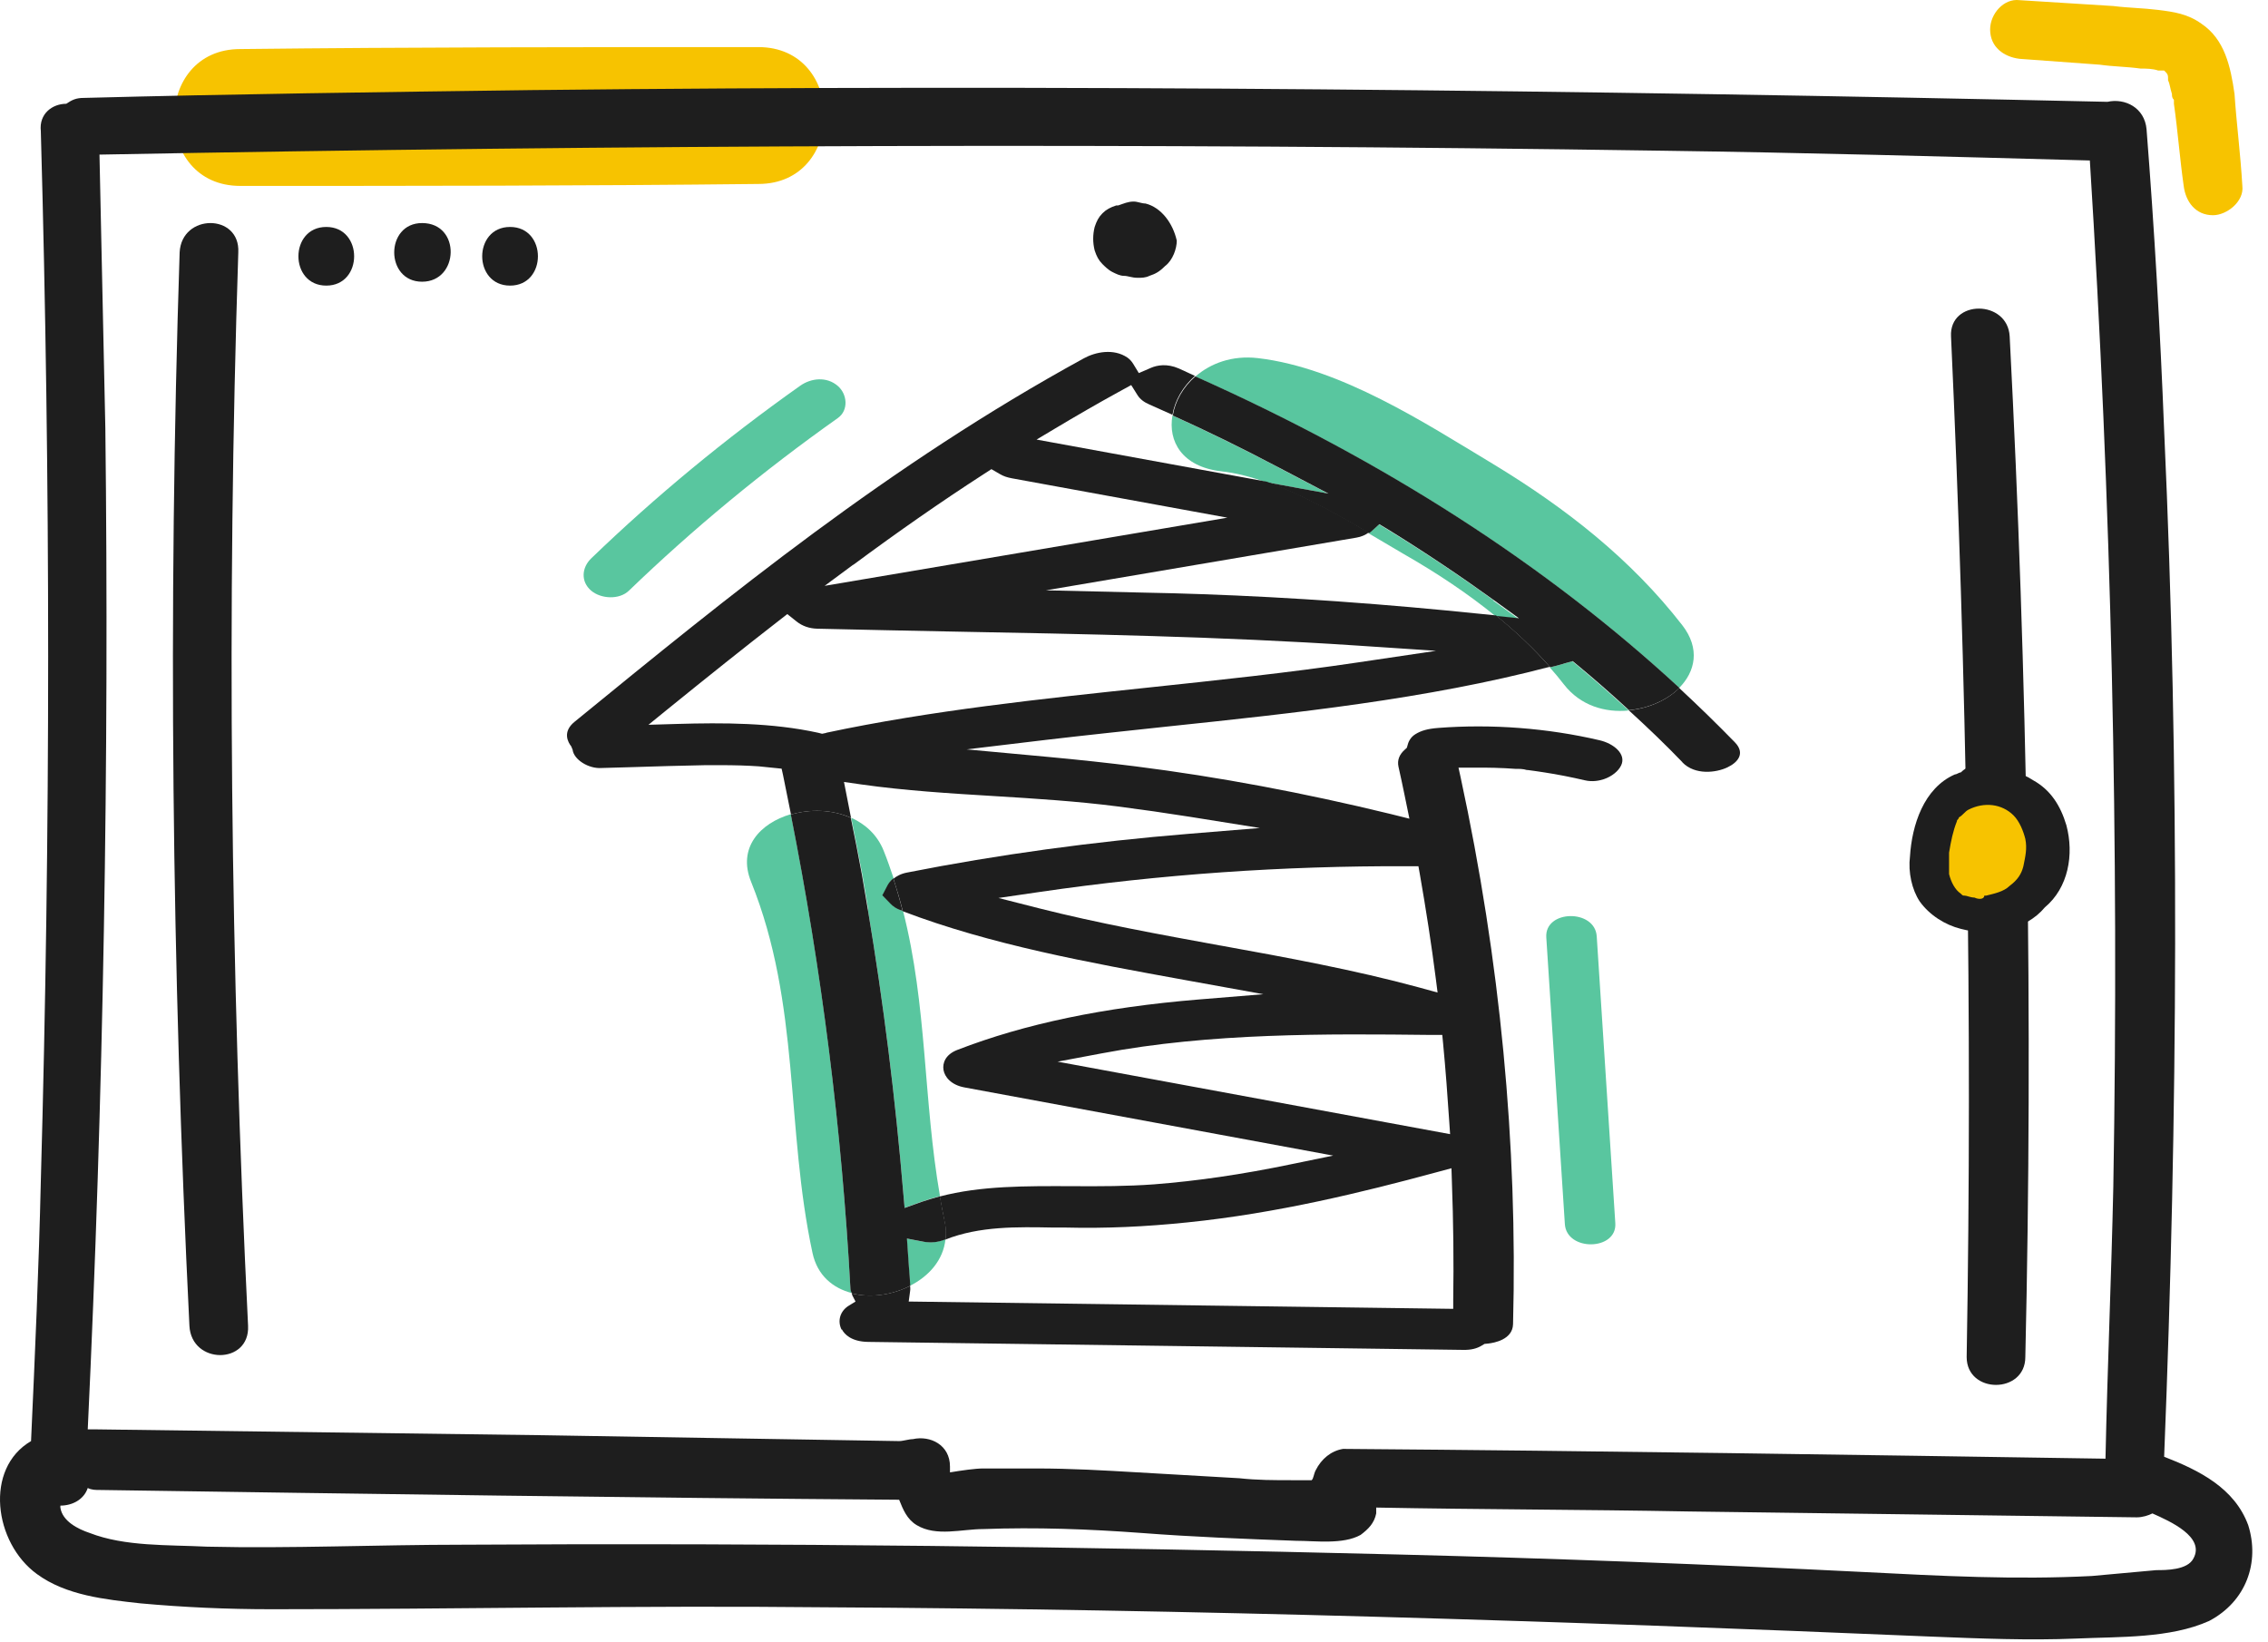 <svg width="116" height="84" viewBox="0 0 116 84" fill="none" xmlns="http://www.w3.org/2000/svg">
<path d="M114.288 4.808C114.088 3.408 113.788 2.008 112.588 1.208C111.888 0.708 111.188 0.608 110.388 0.508C109.588 0.408 108.888 0.408 108.088 0.308C106.488 0.208 104.888 0.108 103.288 0.008C102.488 -0.092 101.788 0.708 101.788 1.508C101.788 2.408 102.488 2.908 103.288 3.008C104.688 3.108 105.988 3.208 107.388 3.308C108.088 3.408 108.788 3.408 109.488 3.508C109.788 3.508 110.088 3.508 110.388 3.608H110.488H110.588C110.688 3.608 110.688 3.608 110.688 3.608C110.688 3.608 110.688 3.608 110.788 3.708C110.888 3.808 110.888 3.908 110.888 4.008C110.888 4.008 110.888 4.008 110.888 4.108C110.988 4.308 110.988 4.508 111.088 4.808C111.088 4.908 111.088 5.008 111.188 5.108C111.188 5.108 111.188 5.208 111.188 5.308C111.388 6.708 111.488 8.108 111.688 9.508C111.788 10.309 112.288 11.008 113.188 11.008C113.888 11.008 114.788 10.309 114.688 9.508C114.588 7.808 114.388 6.308 114.288 4.808Z" fill="#F7C300"/>
<path d="M38.788 2.409C29.988 2.409 21.088 2.409 12.288 2.509C7.788 2.509 7.788 9.509 12.288 9.509C21.088 9.509 29.988 9.509 38.788 9.409C43.288 9.409 43.288 2.409 38.788 2.409Z" fill="#F7C300"/>
<path d="M26.088 11.608C24.188 11.608 24.188 14.608 26.088 14.608C27.988 14.608 27.988 11.608 26.088 11.608Z" fill="#1E1E1E"/>
<path d="M21.588 11.409C19.688 11.409 19.688 14.409 21.588 14.409C23.488 14.409 23.588 11.409 21.588 11.409Z" fill="#1E1E1E"/>
<path d="M114.988 78.008C114.288 76.108 112.488 75.208 110.688 74.508C111.388 57.008 111.488 39.508 110.688 22.008C110.488 16.908 110.188 11.708 109.788 6.608C109.688 5.508 108.688 5.008 107.788 5.208C80.988 4.608 54.088 4.308 27.188 4.608C19.588 4.708 11.888 4.808 4.288 5.008C3.888 5.008 3.688 5.108 3.388 5.308C2.688 5.308 1.988 5.808 2.088 6.708C2.588 24.608 2.588 42.508 2.088 60.408C1.988 64.808 1.788 69.308 1.588 73.708C-0.812 75.108 -0.312 78.908 1.888 80.508C3.388 81.608 5.388 81.808 7.188 82.008C9.388 82.208 11.588 82.308 13.888 82.308C23.288 82.308 32.688 82.108 42.088 82.208C60.988 82.308 79.888 82.908 98.788 83.708C101.288 83.808 103.788 83.908 106.188 83.808C108.388 83.708 110.988 83.808 112.988 82.908C114.888 81.908 115.588 79.908 114.988 78.008ZM5.388 21.908C5.288 17.208 5.188 12.608 5.088 7.908C31.688 7.408 58.388 7.308 84.988 7.708C92.288 7.808 99.588 8.008 106.888 8.208C107.988 25.708 108.388 43.208 108.088 60.708C107.988 65.308 107.788 69.908 107.688 74.608C94.688 74.408 81.788 74.208 68.788 74.108H68.688C68.088 74.208 67.588 74.608 67.288 75.208C67.188 75.408 67.188 75.608 67.088 75.708C66.788 75.708 66.388 75.708 66.088 75.708C65.188 75.708 64.288 75.708 63.388 75.608C61.688 75.508 59.988 75.408 58.188 75.308C56.488 75.208 54.788 75.108 52.988 75.108C52.088 75.108 51.188 75.108 50.288 75.108C49.888 75.108 49.188 75.208 48.588 75.308C48.588 75.208 48.588 75.108 48.588 75.008C48.588 73.908 47.588 73.408 46.688 73.608C46.488 73.608 46.188 73.708 45.988 73.708C39.888 73.608 33.788 73.508 27.788 73.408C20.188 73.308 12.488 73.208 4.888 73.108C4.788 73.108 4.588 73.108 4.488 73.108C5.288 56.208 5.588 39.008 5.388 21.908ZM112.188 79.708C111.888 80.308 110.788 80.308 110.288 80.308C109.188 80.408 108.088 80.508 106.988 80.608C103.088 80.808 99.288 80.608 95.388 80.408C87.388 80.008 79.488 79.708 71.488 79.508C55.588 79.108 39.588 78.908 23.688 79.008C19.288 79.008 14.888 79.208 10.588 79.108C8.588 79.008 6.388 79.108 4.588 78.408C3.988 78.208 3.188 77.808 3.088 77.108V77.008C3.688 77.008 4.288 76.708 4.488 76.108C4.688 76.208 4.888 76.208 5.088 76.208C18.688 76.408 32.388 76.608 45.988 76.708C46.188 77.208 46.388 77.708 46.888 78.008C47.888 78.608 49.188 78.208 50.288 78.208C52.988 78.108 55.688 78.208 58.388 78.408C60.988 78.608 63.588 78.708 66.288 78.808C67.288 78.808 68.688 79.008 69.588 78.508C69.988 78.208 70.288 77.908 70.388 77.408C70.388 77.308 70.388 77.208 70.388 77.108C75.688 77.208 80.988 77.208 86.388 77.308C93.988 77.408 101.688 77.508 109.288 77.608C109.588 77.608 109.888 77.508 110.088 77.408C110.988 77.808 112.788 78.608 112.188 79.708Z" fill="#1E1E1E"/>
<path d="M58.588 10.409C58.388 10.409 58.188 10.309 57.988 10.309C57.688 10.309 57.488 10.409 57.188 10.509H57.088C56.788 10.609 56.588 10.709 56.388 10.909C56.188 11.109 56.088 11.309 55.988 11.609C55.888 12.009 55.888 12.409 55.988 12.809C56.088 13.109 56.188 13.309 56.388 13.509C56.488 13.609 56.688 13.809 56.888 13.909C57.088 14.009 57.288 14.109 57.488 14.109C57.688 14.109 57.888 14.209 58.188 14.209C58.388 14.209 58.588 14.209 58.788 14.109C59.088 14.009 59.288 13.909 59.588 13.609C59.988 13.309 60.188 12.709 60.188 12.309C59.988 11.409 59.388 10.609 58.588 10.409Z" fill="#1E1E1E"/>
<path d="M16.688 11.608C14.788 11.608 14.788 14.608 16.688 14.608C18.588 14.608 18.588 11.608 16.688 11.608Z" fill="#1E1E1E"/>
<path d="M12.188 12.909C12.288 10.909 9.288 10.909 9.188 12.909C8.588 31.209 8.788 49.509 9.688 67.809C9.788 69.809 12.788 69.809 12.688 67.809C11.788 49.509 11.588 31.209 12.188 12.909Z" fill="#1E1E1E"/>
<path d="M102.788 17.209C102.688 15.309 99.688 15.309 99.788 17.209C100.588 34.609 100.888 52.009 100.588 69.409C100.588 71.309 103.588 71.309 103.588 69.409C103.988 52.109 103.688 34.609 102.788 17.209Z" fill="#1E1E1E"/>
<path d="M104.588 42.008C104.388 41.608 104.088 41.208 103.688 41.008C103.388 40.908 103.088 40.808 102.788 40.808C102.388 40.408 101.888 40.308 101.388 40.408C100.188 40.808 99.188 41.908 98.888 43.108C98.588 44.408 98.788 46.008 99.988 46.708C100.388 46.908 100.788 47.008 101.188 47.008C101.688 47.008 102.088 46.808 102.488 46.608C102.988 46.408 103.488 46.108 103.788 45.608C104.188 45.108 104.488 44.508 104.588 43.908C104.888 43.208 104.888 42.608 104.588 42.008Z" fill="#F7C300"/>
<path d="M105.688 42.208C105.388 41.208 104.888 40.408 103.988 39.908C103.388 39.508 102.588 39.308 101.788 39.108C101.288 39.008 100.688 39.108 100.288 39.508C100.188 39.508 100.088 39.608 99.988 39.608C98.388 40.308 97.788 42.208 97.688 43.808C97.588 44.608 97.788 45.508 98.188 46.108C98.688 46.808 99.488 47.308 100.288 47.508C101.788 47.908 103.588 47.608 104.588 46.408C105.788 45.408 106.088 43.708 105.688 42.208ZM100.988 45.908C100.788 45.908 100.588 45.808 100.488 45.808C100.388 45.808 100.388 45.808 100.288 45.708C99.988 45.508 99.788 45.108 99.688 44.708C99.688 44.408 99.688 44.208 99.688 43.908C99.688 43.808 99.688 43.708 99.688 43.608C99.788 43.008 99.888 42.508 100.088 42.008C100.088 41.908 100.188 41.908 100.188 41.808C100.388 41.708 100.488 41.508 100.688 41.408C101.488 41.008 102.388 41.108 102.988 41.708C103.288 42.008 103.488 42.508 103.588 42.908C103.688 43.408 103.588 43.808 103.488 44.308C103.388 44.708 103.188 45.008 102.788 45.308C102.488 45.608 101.988 45.708 101.588 45.808H101.488C101.488 46.008 101.188 46.008 100.988 45.908Z" fill="#1E1E1E"/>
<path d="M47.227 63.509L46.377 63.348L46.477 64.793C46.507 65.116 46.527 65.439 46.547 65.762C47.507 65.277 48.247 64.453 48.357 63.382C48.357 63.382 48.337 63.382 48.327 63.39C47.957 63.535 47.587 63.577 47.227 63.501V63.509Z" fill="#59C69F"/>
<path d="M40.447 41.644C38.877 42.103 37.707 43.361 38.417 45.104C40.947 51.386 40.177 57.669 41.557 64.087C41.807 65.243 42.607 65.889 43.567 66.136C43.537 66.059 43.497 65.983 43.497 65.906C43.057 57.762 42.027 49.61 40.447 41.644Z" fill="#59C69F"/>
<path d="M44.387 46.515C45.187 51.276 45.797 56.181 46.207 61.095L46.267 61.775L47.147 61.46C47.457 61.35 47.767 61.256 48.077 61.18C47.217 56.241 47.427 51.446 46.187 46.592C46.137 46.575 46.077 46.558 46.027 46.532C45.857 46.464 45.707 46.371 45.567 46.226L45.147 45.793L45.417 45.274C45.467 45.181 45.557 45.045 45.707 44.926C45.547 44.458 45.387 43.982 45.197 43.514C44.867 42.69 44.257 42.154 43.537 41.823C43.727 42.8 43.927 43.77 44.107 44.747L44.407 46.515H44.387Z" fill="#59C69F"/>
<path d="M85.877 35.192C86.707 34.359 86.977 33.177 86.037 31.97C83.447 28.638 80.147 26.019 76.337 23.715C72.917 21.658 68.567 18.81 64.337 18.317C63.007 18.164 61.907 18.589 61.137 19.261C70.747 23.546 79.067 28.884 85.897 35.192H85.877Z" fill="#59C69F"/>
<path d="M65.377 23.902C63.477 22.908 61.707 22.041 59.967 21.25C59.737 22.568 60.447 23.868 62.457 24.106C63.227 24.191 63.997 24.395 64.767 24.667L67.927 25.245L65.367 23.902H65.377Z" fill="#59C69F"/>
<path d="M80.417 33.823L79.987 33.942L79.887 33.976C79.677 34.036 79.467 34.078 79.267 34.138C79.517 34.418 79.757 34.707 79.987 35.005C80.837 36.102 82.107 36.459 83.307 36.34C82.477 35.583 81.617 34.826 80.727 34.078L80.427 33.832L80.417 33.823Z" fill="#59C69F"/>
<path d="M76.387 30.703C74.677 29.462 72.887 28.264 71.047 27.133L70.527 26.818L70.107 27.201C70.107 27.201 70.027 27.252 69.997 27.277C70.617 27.643 71.217 28 71.787 28.332C73.467 29.292 75.057 30.346 76.507 31.528L77.657 31.647L76.377 30.72L76.387 30.703Z" fill="#59C69F"/>
<path d="M43.057 67.989C43.177 68.227 43.527 68.627 44.417 68.635L74.827 69.043C75.237 69.052 75.537 68.975 75.787 68.822L75.927 68.737L76.107 68.72C76.407 68.686 77.367 68.525 77.387 67.726C77.627 58.528 76.727 49.117 74.707 39.766L74.597 39.264H75.327C76.097 39.255 76.817 39.273 77.497 39.324C77.697 39.324 77.907 39.324 78.087 39.383H78.127C78.417 39.425 78.717 39.459 79.017 39.511C79.677 39.612 80.367 39.749 81.057 39.91C81.457 40.004 81.807 39.927 82.037 39.851C82.437 39.715 82.777 39.443 82.917 39.145C83.187 38.575 82.547 38.031 81.807 37.861C79.157 37.241 76.297 37.02 73.557 37.232C73.017 37.275 72.687 37.368 72.387 37.555C72.127 37.717 72.027 37.963 71.987 38.133L71.957 38.244L71.857 38.337C71.567 38.592 71.457 38.881 71.527 39.213C71.637 39.697 71.737 40.174 71.837 40.658L72.087 41.874L71.097 41.627C66.697 40.556 62.317 39.732 58.067 39.196C56.707 39.026 55.237 38.864 53.577 38.711L49.437 38.329L53.557 37.836C55.587 37.598 57.627 37.385 59.667 37.164C66.207 36.476 72.967 35.761 79.267 34.104C78.437 33.16 77.517 32.285 76.517 31.477L75.837 31.409C70.917 30.899 66.077 30.55 61.447 30.389C60.487 30.355 59.537 30.329 58.577 30.312L53.497 30.193L69.377 27.498C69.627 27.456 69.837 27.363 70.007 27.235C68.377 26.274 66.587 25.263 64.777 24.634L53.017 22.483L53.927 21.939C55.037 21.276 56.137 20.638 57.207 20.052L57.857 19.695L58.187 20.221C58.307 20.409 58.507 20.57 58.787 20.689C59.177 20.859 59.577 21.038 59.967 21.216C60.087 20.502 60.487 19.779 61.117 19.227C60.837 19.099 60.577 18.972 60.287 18.844C59.677 18.581 59.177 18.683 58.877 18.81L58.247 19.082L57.957 18.606C57.877 18.479 57.777 18.368 57.667 18.292C56.957 17.807 56.027 18.003 55.437 18.326C45.467 23.784 37.297 30.457 29.387 36.918C28.747 37.436 29.057 37.972 29.217 38.176L29.287 38.346C29.347 38.847 30.097 39.332 30.777 39.281L32.257 39.239C33.537 39.196 34.817 39.162 36.097 39.136C36.347 39.136 36.587 39.136 36.817 39.136C37.567 39.136 38.207 39.154 38.807 39.196L39.977 39.315L40.047 39.63C40.187 40.301 40.317 40.981 40.457 41.661C41.447 41.372 42.577 41.406 43.527 41.831C43.447 41.423 43.367 41.015 43.287 40.607L43.167 39.995L44.057 40.123C46.267 40.437 48.597 40.582 50.857 40.718C52.937 40.845 55.087 40.981 57.147 41.245C58.397 41.406 59.647 41.585 60.877 41.78L64.437 42.35L60.807 42.647C55.897 43.047 51.047 43.71 46.397 44.628C46.077 44.688 45.857 44.815 45.697 44.943C45.877 45.504 46.037 46.056 46.177 46.609C50.677 48.326 55.707 49.236 60.577 50.12L64.617 50.851L61.287 51.123C56.447 51.523 52.417 52.364 48.967 53.699C48.347 53.937 48.197 54.387 48.257 54.727C48.317 55.076 48.637 55.493 49.337 55.62L68.187 59.106L66.037 59.548C63.507 60.075 61.207 60.406 59.027 60.576C57.657 60.678 56.237 60.678 54.867 60.67C52.457 60.661 50.167 60.644 48.067 61.197C48.147 61.639 48.227 62.072 48.317 62.514C48.387 62.829 48.387 63.118 48.357 63.399C50.107 62.71 52.017 62.752 53.877 62.786H54.507C56.547 62.837 58.587 62.744 60.727 62.523C65.327 62.055 69.707 60.976 73.387 59.981L74.237 59.752L74.257 60.381C74.337 62.54 74.357 64.538 74.327 66.501V66.944L46.477 66.57L46.547 66.051C46.547 66.051 46.557 65.991 46.557 65.957C46.557 65.898 46.557 65.83 46.547 65.77C45.627 66.238 44.517 66.391 43.567 66.153C43.587 66.195 43.577 66.238 43.607 66.281L43.757 66.57L43.427 66.773C42.967 67.046 42.817 67.564 43.047 68.015L43.057 67.989ZM43.637 28.893C45.947 27.184 48.117 25.671 50.287 24.268L50.707 23.996L51.147 24.251C51.317 24.353 51.517 24.421 51.757 24.464L62.777 26.478L42.177 29.964L43.637 28.884V28.893ZM42.257 37.487L42.047 37.53L41.847 37.479C39.477 36.96 36.977 36.96 34.627 37.028L33.167 37.071L34.107 36.306C36.247 34.571 38.047 33.135 39.777 31.791L40.267 31.409L40.747 31.791C41.037 32.021 41.397 32.149 41.817 32.157C44.107 32.208 46.397 32.259 48.687 32.302C55.467 32.429 62.487 32.557 69.367 33.016L73.447 33.288L69.437 33.883C65.897 34.41 62.257 34.792 58.737 35.166C53.267 35.745 47.607 36.34 42.257 37.479V37.487ZM62.407 48.36C59.337 47.799 56.157 47.221 53.137 46.456L51.067 45.929L53.227 45.614C59.347 44.722 65.617 44.28 71.987 44.305H72.547L72.617 44.696C72.937 46.524 73.217 48.335 73.437 50.06L73.527 50.766L72.567 50.502C69.287 49.61 65.797 48.972 62.417 48.36H62.407ZM54.087 54.302L56.347 53.877C61.897 52.823 67.887 52.874 73.177 52.934H73.767L73.807 53.342C73.937 54.702 74.037 56.054 74.127 57.414L74.167 58.009L54.097 54.302H54.087Z" fill="#1E1E1E"/>
<path d="M86.047 38.992C86.697 39.663 87.777 39.519 88.337 39.255C88.887 39 89.277 38.533 88.737 37.972C87.817 37.028 86.867 36.102 85.887 35.192C85.257 35.821 84.307 36.237 83.307 36.331C84.277 37.215 85.197 38.099 86.047 38.983V38.992Z" fill="#1E1E1E"/>
<path d="M45.127 45.793L45.547 46.226C45.687 46.371 45.837 46.465 46.007 46.532C46.057 46.55 46.117 46.575 46.167 46.592C46.027 46.039 45.867 45.478 45.687 44.926C45.537 45.053 45.447 45.181 45.397 45.274L45.127 45.793Z" fill="#1E1E1E"/>
<path d="M46.557 65.762C46.537 65.439 46.517 65.116 46.487 64.793L46.387 63.348L47.237 63.51C47.597 63.578 47.967 63.544 48.337 63.399C48.337 63.399 48.357 63.399 48.367 63.391C48.397 63.11 48.397 62.821 48.327 62.506C48.237 62.064 48.147 61.631 48.077 61.189C47.767 61.274 47.447 61.367 47.147 61.469L46.267 61.784L46.207 61.104C45.797 56.19 45.187 51.285 44.387 46.524L44.087 44.756C43.907 43.778 43.717 42.809 43.517 41.832C42.567 41.398 41.437 41.373 40.447 41.662C42.027 49.636 43.057 57.78 43.497 65.924C43.497 66 43.537 66.077 43.567 66.153C44.517 66.4 45.627 66.238 46.547 65.771L46.557 65.762Z" fill="#1E1E1E"/>
<path d="M59.977 21.25C61.707 22.032 63.487 22.899 65.387 23.902L67.947 25.246L64.787 24.668C66.597 25.297 68.377 26.308 70.017 27.269C70.057 27.244 70.097 27.227 70.127 27.192L70.547 26.81L71.067 27.125C72.897 28.255 74.697 29.462 76.407 30.695L77.687 31.622L76.537 31.503C77.527 32.31 78.457 33.177 79.287 34.129C79.497 34.078 79.707 34.027 79.907 33.968L80.007 33.934L80.437 33.815L80.737 34.061C81.637 34.809 82.497 35.566 83.317 36.323C84.317 36.229 85.267 35.813 85.897 35.184C79.067 28.876 70.757 23.537 61.137 19.252C60.507 19.805 60.107 20.519 59.987 21.242L59.977 21.25Z" fill="#1E1E1E"/>
<path d="M79.087 47.943C79.407 52.831 79.717 57.72 80.037 62.608C80.127 64.019 82.717 63.976 82.617 62.557C82.297 57.669 81.987 52.781 81.667 47.892C81.577 46.481 78.997 46.524 79.087 47.943Z" fill="#59C69F"/>
<path d="M32.167 30.211C35.457 27.04 39.027 24.09 42.847 21.386C43.417 20.987 43.337 20.154 42.847 19.737C42.287 19.253 41.487 19.329 40.917 19.737C37.097 22.441 33.527 25.39 30.237 28.561C29.747 29.037 29.697 29.752 30.237 30.211C30.737 30.636 31.677 30.687 32.167 30.211Z" fill="#59C69F"/>
</svg>
